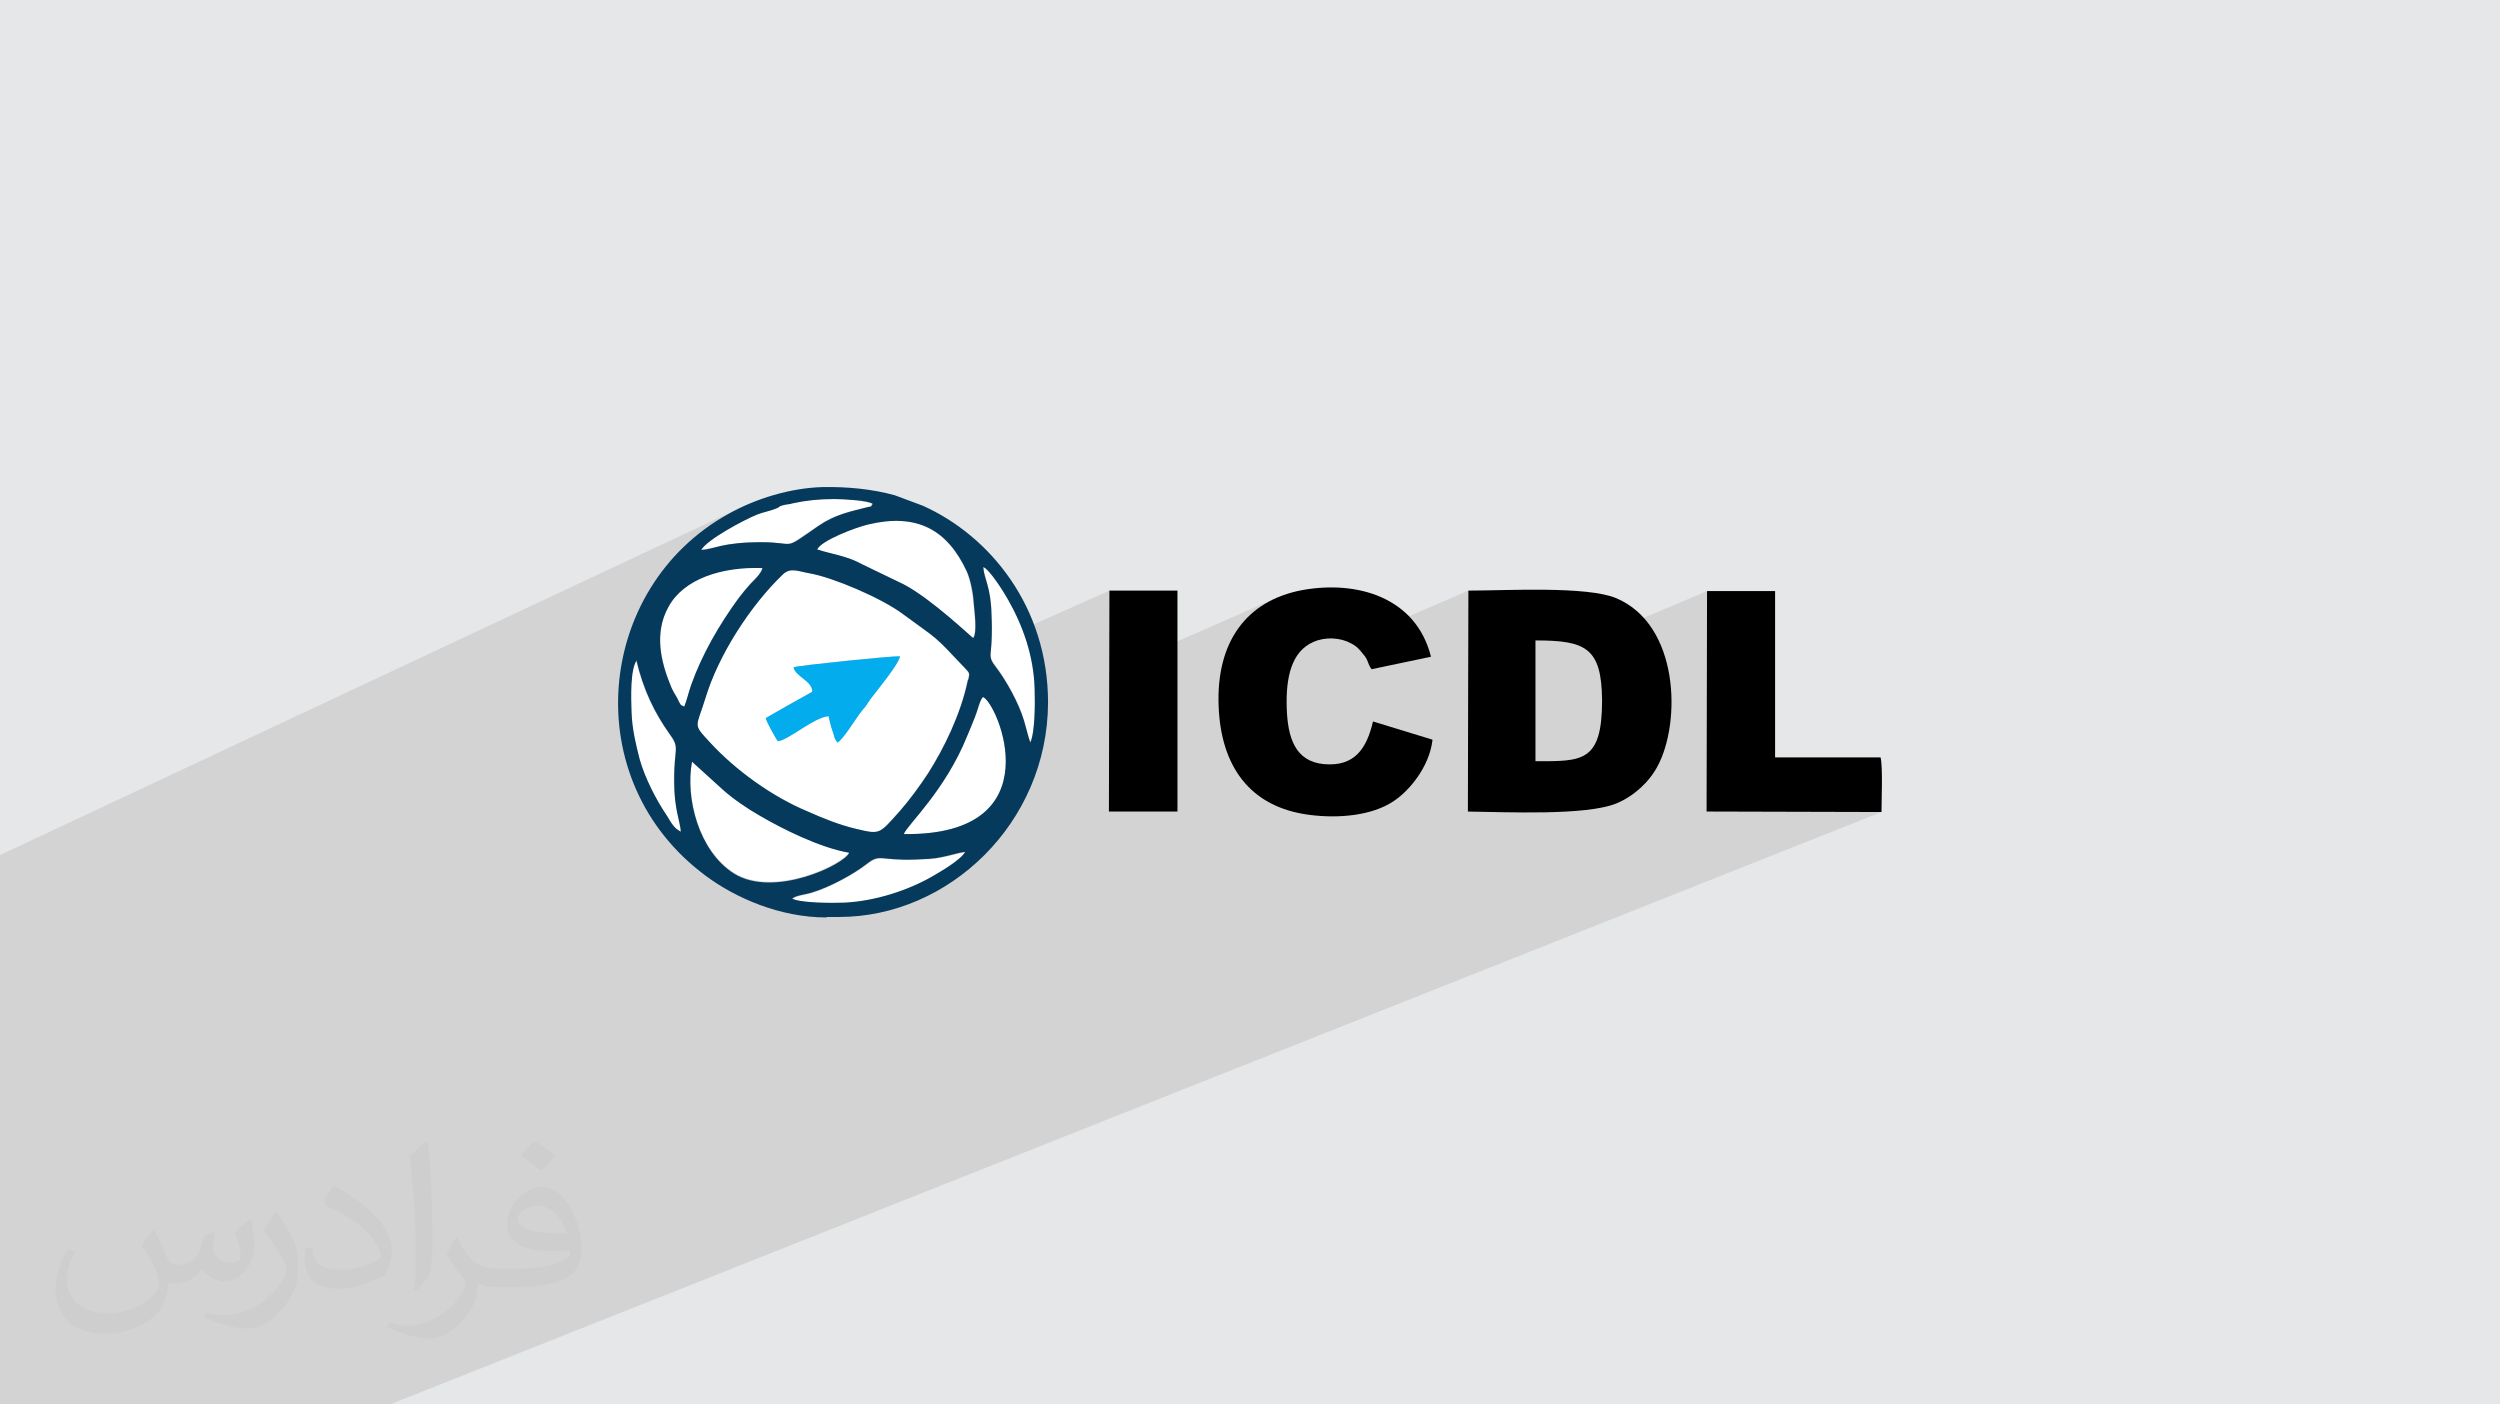 <?xml version="1.0" encoding="UTF-8"?>
<!DOCTYPE svg PUBLIC "-//W3C//DTD SVG 1.1//EN" "http://www.w3.org/Graphics/SVG/1.1/DTD/svg11.dtd">
<!-- Creator: CorelDRAW 2020 (64-Bit) -->
<svg xmlns="http://www.w3.org/2000/svg" xml:space="preserve" width="94.192mm" height="52.917mm" version="1.1" style="shape-rendering:geometricPrecision; text-rendering:geometricPrecision; image-rendering:optimizeQuality; fill-rule:evenodd; clip-rule:evenodd"
viewBox="0 0 9404.92 5283.66"
 xmlns:xlink="http://www.w3.org/1999/xlink"
 xmlns:xodm="http://www.corel.com/coreldraw/odm/2003">
 <defs>
  <style type="text/css">
   <![CDATA[
    .fil3 {fill:black}
    .fil6 {fill:#03ACEC}
    .fil5 {fill:#053A5D}
    .fil0 {fill:#E6E7E8}
    .fil4 {fill:white}
    .fil2 {fill:#373435;fill-opacity:0.031}
    .fil1 {fill:#2B2A29;fill-opacity:0.102}
   ]]>
  </style>
 </defs>
 <g id="Layer_x0020_1">
  <polygon class="fil0" points="-0,0 9404.92,0 9404.92,5283.66 -0,5283.66 "/>
  <polygon class="fil1" points="892.39,5283.66 888.5,5283.66 527.26,5283.66 105.5,5283.66 103.93,5283.66 42.38,5283.66 -0,5283.66 -0,5196.97 -0,5146.32 -0,5122.14 -0,4995.84 -0,4936.39 -0,4925.48 -0,4900.93 -0,4861.23 -0,4853.93 -0,4827.58 -0,4799.4 -0,4797.08 -0,4795.22 -0,4794.47 -0,4792.14 -0,4778.47 -0,4776.8 -0,4769.16 -0,4758.35 -0,4756.02 -0,4742.01 -0,4739.66 -0,4726.55 -0,4712.18 -0,4709.83 -0,4674.84 -0,4672.88 -0,4672.24 -0,4669.86 -0,4664.54 -0,4663.71 -0,4662.36 -0,4662.16 -0,4660.85 -0,4660.84 -0,4659.99 -0,4659.78 -0,4649.87 -0,4647.32 -0,4634.24 -0,4611.83 -0,4609.47 -0,4606.59 -0,4605.03 -0,4604.67 -0,4604.66 -0,4604.65 -0,4587.76 -0,4557.14 -0,4556.16 -0,4553.61 -0,4520.64 -0,4514.17 -0,4481.95 -0,4478.9 -0,4475.61 -0,4453.74 -0,4431.75 -0,4392.94 -0,4381.94 -0,4363.38 -0,4363.37 -0,4353.79 -0,4324.53 -0,4310.91 -0,4301.02 -0,4258.04 -0,4257.3 -0,4252.71 -0,4252.7 -0,4188.57 -0,4188.56 -0,4180.02 -0,4177.12 -0,4171.22 -0,4170.31 -0,4163.45 -0,4127.46 -0,4114.03 -0,4114.02 -0,4094.27 -0,4094.02 -0,4089.4 -0,4089.39 -0,4081.74 -0,4078.15 -0,4077.8 -0,4075.79 -0,4072.22 -0,4036.53 -0,4035.81 -0,4029.28 -0,4027.59 -0,4025.92 -0,3987.4 -0,3986.38 -0,3980.84 -0,3956.73 -0,3955.08 -0,3953.44 -0,3937.58 -0,3917.55 -0,3898.4 -0,3858.8 -0,3858.79 -0,3843.17 -0,3827.57 -0,3823.43 -0,3821.73 -0,3809.44 -0,3807.8 -0,3800.58 -0,3779.94 -0,3760 -0,3756.95 -0,3743.98 -0,3733.63 -0,3608.82 -0,3582.59 -0,3581.82 -0,3557.99 -0,3529.4 -0,3517.57 -0,3515.36 -0,3514.59 -0,3498.44 -0,3487.94 -0,3487.17 -0,3486.26 -0,3485.5 -0,3481.99 -0,3471.39 -0,3470.64 -0,3463.45 -0,3445.48 -0,3424.43 -0,3424.1 -0,3422.68 -0,3421.61 -0,3419.31 -0,3417.7 -0,3407.05 -0,3402.08 -0,3400.54 -0,3400.2 -0,3399.2 -0,3370.01 -0,3341 -0,3338.68 -0,3301.6 -0,3300.7 -0,3300.03 -0,3299.14 -0,3286.87 -0,3278.3 -0,3277.95 -0,3277.93 -0,3276.37 -0,3276.33 -0,3274.82 -0,3268.28 -0,3267.58 -0,3266.28 -0,3218.74 -0,3216.7 2790.18,1907.71 2779.89,1912.6 2769.75,1917.63 2759.74,1922.76 2749.88,1928.01 2740.16,1933.36 2694.59,1960.52 2651.54,1990.17 2611.04,2022.16 2573.09,2056.34 2561.87,2067.84 2824.22,1945.12 2810.52,1951.76 2795.54,1959.33 2784.71,1965.01 2827.24,1945.12 2839.62,1939.53 2850.14,1935.16 2858.92,1932.02 2867.69,1929.24 2876.41,1926.73 2885.06,1924.34 2893.17,1922.08 2931.63,1904.1 2929.91,1905.19 2928.04,1906.51 2925.35,1908.25 2921.24,1910.54 2917.95,1912.13 2936.65,1903.38 2940.17,1902.18 2945.69,1900.9 2949.97,1899.7 2954.62,1898.77 2959.47,1897.99 2964.39,1897.3 2969.22,1896.61 2973.83,1895.83 2978.05,1894.89 2981.75,1893.69 2990.89,1891.73 3000.1,1889.89 3009.34,1888.18 3018.65,1886.59 3028.03,1885.14 3037.46,1883.81 3046.98,1882.6 3056.57,1881.52 3066.25,1880.57 3076.01,1879.75 3085.88,1879.06 3095.84,1878.49 3105.91,1878.04 3116.08,1877.72 3126.39,1877.53 3136.8,1877.47 3142.21,1877.47 3148.38,1877.53 3155.94,1877.73 3164.67,1878.05 3174.32,1878.51 3184.71,1879.11 3195.58,1879.84 3206.74,1880.72 3217.94,1881.75 3228.97,1882.93 3239.62,1884.25 3249.65,1885.73 3258.85,1887.36 3266.98,1889.15 3273.84,1891.1 3279.21,1893.21 3282.85,1895.5 3280.66,1899.51 3279.25,1902.29 3278.16,1904.09 3276.99,1905.19 2990.8,2037.83 2985.56,2040.62 2768.61,2141.18 2770.65,2140.91 2784.26,2139.45 2798,2138.29 2811.86,2137.45 2825.83,2136.91 2839.87,2136.68 2853.99,2136.74 2868.17,2137.09 2865.79,2144.75 2864.97,2146.32 3155.51,2012.02 3140.47,2018.99 3126.13,2026.15 3122.79,2027.97 3157.32,2012.01 3172.77,2005.32 3188.31,1998.98 3203.65,1993.08 3218.48,1987.7 3232.5,1982.93 3245.4,1978.83 3256.87,1975.5 3266.62,1973.02 3283.5,1969.27 3299.99,1966.13 3316.1,1963.61 3331.84,1961.69 3347.19,1960.38 3362.18,1959.67 3376.82,1959.58 3391.09,1960.09 3405,1961.21 3418.56,1962.93 3431.79,1965.24 3444.67,1968.17 3457.22,1971.69 3469.44,1975.83 3481.33,1980.55 3492.89,1985.87 3504.14,1991.78 3515.09,1998.3 3525.72,2005.41 3536.05,2013.11 3546.08,2021.41 3555.82,2030.3 3565.26,2039.78 3574.43,2049.85 3583.31,2060.51 3591.92,2071.75 3600.26,2083.59 3608.33,2096.01 3616.14,2109.01 3623.68,2122.6 3630.99,2136.77 3638.04,2151.52 3640.39,2157.17 3640.78,2158.21 3699.34,2131.68 3699.5,2133.57 3704.05,2136.02 3709.35,2140.09 3715.14,2145.51 3721.32,2152.11 3727.79,2159.69 3734.46,2168.07 3741.23,2177.05 3748.02,2186.45 3754.73,2196.09 3761.25,2205.77 3767.5,2215.31 3773.38,2224.51 3778.79,2233.21 3783.64,2241.19 3787.85,2248.29 3789.64,2251.41 3791.29,2250.67 3791.29,2252.48 3790.46,2252.85 3791.29,2254.3 3796.64,2263.8 3801.89,2273.38 3807.03,2283.02 3812.05,2292.74 3816.94,2302.52 3821.72,2312.38 3826.38,2322.3 3830.9,2332.3 3835.28,2342.35 3839.55,2352.48 3843.66,2362.67 3845.7,2367.93 4173.52,2221.84 4172.86,2525.02 4807.28,2246.98 4790.79,2254.34 4774.87,2262.35 4759.55,2271.01 4744.83,2280.32 4730.71,2290.24 4717.2,2300.81 4704.3,2312 4692.03,2323.8 4680.37,2336.23 4669.36,2349.26 4658.98,2362.91 4649.24,2377.15 4640.17,2392 4631.74,2407.44 4623.97,2423.46 4616.87,2440.07 4610.45,2457.25 4604.71,2475.01 4599.65,2493.35 4595.28,2512.24 4591.62,2531.7 4588.65,2551.71 4586.84,2568.3 4941.6,2414.75 4950.17,2411.31 4958.95,2408.4 4967.92,2406.04 4977.01,2404.19 4986.2,2402.86 4995.44,2402.04 5004.7,2401.73 5013.94,2401.9 5023.12,2402.57 5032.18,2403.71 5041.11,2405.33 5049.85,2407.4 5058.38,2409.93 5066.64,2412.9 5073.9,2416 5523.96,2221.84 5523.32,2516.76 5776.37,2409.34 5810.36,2409.69 5841.42,2410.89 5869.64,2413.15 5895.15,2416.66 5918.02,2421.66 5937.73,2428.13 6421.85,2223.63 6420.04,3053.01 7078.13,3054.82 1466.35,5283.66 "/>
  <path class="fil2" d="M578.49 4627.69c17.95,27.21 29.6,53.36 40.96,82.43 8.45,16.91 12.93,48.09 52.57,48.09 11.61,0 28.28,-3.42 43.06,-11.61 16.63,-8.73 29.32,-21.94 35.94,-42l15.85 -53.36 38.57 -19.02 2.64 2.64c-5.27,20.09 -6.59,39.36 -6.59,54.43 0,44.63 38.57,61.56 69.22,61.56 17.95,0 34.09,-8.73 34.09,-25.11 0,-21.13 -8.98,-57.06 -20.62,-89.29 17.95,-17.95 35.94,-35.94 56.53,-50.47l3.17 1.6c8.98,38.04 14,75.56 14,100.66 0,24.57 -10.83,51.79 -19.81,69.49 -18.49,34.87 -51.25,62.62 -90.87,62.62 -30.1,0 -63.65,-15.07 -86.66,-43.06l-1.32 0c-21.66,26.96 -55.22,51.25 -108.86,51.25l-16.63 0c-2.64,35.41 -10.29,60.49 -21.94,82.95 -31.95,62.34 -126.81,106.47 -216.1,106.47 -124.17,0 -186.51,-71.59 -186.51,-166.96 0,-58.91 19.27,-113.6 48.88,-152.42l24.29 10.04c-18.49,35.41 -30.91,68.68 -30.91,101.45 0,89.29 72.66,131.83 156.4,131.83 77.68,0 173.83,-49.41 191.28,-106.72 -6.59,-62.62 -30.1,-91.93 -66.04,-148.99 10.83,-19.02 24.83,-38.04 42.28,-58.38l3.17 0 0 0 0 0 -0.02 -0.09zm1432.13 -336.04c26.15,16.39 51.79,35.66 76.87,57.85 -14,19.81 -31.45,37.79 -53.11,53.64 -25.11,-20.34 -50.19,-37.79 -75.84,-56.27 17.42,-19.55 34.62,-38.29 52.04,-55.22l0 0 0 0 0 0 0 0 0 0 0.03 0zm13.47 244.11c-42.28,0 -76.87,27.75 -76.87,48.34 0,44.13 84.53,57.85 185.72,57.31 -12.68,-51.79 -57.06,-105.68 -108.86,-105.68l0.01 0.03zm-94.86 236.19c54.96,0 103.04,-1.6 139.74,-10.83 40.96,-10.29 75.56,-30.91 75.56,-45.17 0,-3.7 0,-8.19 -1.32,-11.89 -22.98,2.11 -49.41,2.11 -72.38,2.11 -74.49,0 -131.55,-16.91 -154.02,-58.66 -5.55,-11.61 -9.51,-24.57 -9.51,-39.36 0,-40.43 17.42,-79.79 48.09,-107 25.61,-22.45 53.89,-36.44 82.67,-36.44 52.04,0 93.51,41.75 122.57,107.54 15.85,35.94 26.68,77.4 26.68,129.72 0,34.87 -9.51,64.19 -31.17,85.85 -40.43,39.11 -114.92,53.89 -229.04,53.89l-51.79 0 0 0 -13.47 0c-28.28,0 -48.62,-5.02 -64.72,-17.42l-2.64 0c0.79,6.59 1.32,12.93 1.32,19.02 0,25.61 -8.45,58.38 -25.61,84.53 -50.72,75.3 -105.68,108.04 -153.24,108.04 -48.09,0 -107,-18.49 -160.11,-42.54l9.51 -18.49c17.17,7.13 40.96,11.89 73.7,11.89 85.85,0 198.66,-82.43 212.66,-163 -3.17,-6.59 -8.98,-15.32 -17.17,-24.57 -25.11,-29.85 -40.96,-54.68 -55.75,-80.83 12.68,-25.11 24.29,-45.17 35.13,-63.4l4.49 -0.53c36.72,74.77 69.99,117.55 144.23,117.55l11.61 0 0 0 53.89 0 0 0 0 0 0 0 0 0 0 0 0.09 0.01zm-371.98 79c6.34,-34.34 6.87,-72.91 6.87,-108.86l0 -53.36c0,-99.6 -12.68,-244.36 -22.98,-338.68 17.95,-19.27 43.06,-42 62.87,-57.31l5.81 1.6c13.47,118.62 16.63,256 16.63,383.06 0,33.3 -1.32,65.79 -4.49,89.55 -1.85,30.1 -19.27,52.83 -56.53,87.7l-8.19 -3.7zm-382.8 -157.19c1.85,46.77 24.83,83.49 105.15,83.49 49.93,0 92.19,-12.93 138.96,-35.13 8.45,-3.7 12.93,-8.73 12.93,-12.93 0,-29.32 -22.45,-68.15 -60.23,-103.55 -36.72,-33.3 -85.34,-62.62 -130.76,-82.18 -15.6,-6.59 -20.62,-13.47 -20.62,-20.09 0,-13.47 17.95,-41.75 32.77,-62.09l5.02 -0.53c52.04,27.21 110.17,67.64 153.24,112.53 39.11,41.47 63.4,83.49 63.4,129.19 0,33.81 -10.29,65.51 -26.96,95.11 -57.06,28.79 -117.83,50.72 -178.06,50.72 -73.17,0 -123.1,-34.34 -123.1,-114.92 0,-8.73 0,-22.19 3.17,-39.64l25.11 0 0 0 0 0 0 0 0 0 0 0 -0.02 0zm-132.37 -132.9l45.45 73.45c16.63,27.21 32.23,56.81 32.23,103.55l0 59.7c0,48.34 -30.91,100.13 -80.83,151.38 -39.11,34.62 -73.7,49.41 -105.68,49.41 -47.55,0 -101.98,-14.79 -164.85,-41.75l7.13 -18.49c19.81,5.27 42.79,9.77 71.06,9.77 90.36,-0.53 182.8,-66.57 225.08,-147.15 5.02,-9.26 6.87,-17.95 6.87,-24.04 0,-9.26 -5.02,-19.55 -8.98,-28.79 -22.98,-43.31 -48.62,-82.95 -76.87,-119.68 14.79,-23.25 29.6,-45.7 45.7,-67.9l3.7 0.53 0 0 0 0 0 0 0 0 0 0 -0.02 0.01z"/>
  <g id="_2115250027408">
   <path class="fil3" d="M5776.37 2863.69l0 -454.35c189.3,0 248.8,27.04 250.61,225.38 0,234.39 -75.73,228.97 -250.61,228.97zm-256.02 189.31c144.24,1.81 447.14,16.23 560.72,-30.64 64.91,-27.05 122.61,-79.34 155.07,-140.64 88.34,-165.88 81.13,-530.08 -155.07,-631.04 -109.97,-46.88 -414.68,-28.85 -557.12,-28.85l-1.81 831.17 -1.8 0z"/>
   <path class="fil3" d="M5388.73 2782.57l-223.57 -68.52c-23.43,100.97 -68.51,171.28 -185.7,160.47 -108.18,-10.82 -135.23,-100.97 -138.83,-210.95 -3.6,-111.79 16.23,-212.76 100.97,-248.81 45.07,-19.83 100.96,-16.23 140.63,5.4 21.64,10.82 32.45,23.44 45.08,39.67 21.63,23.43 16.23,36.06 32.45,57.69l223.57 -46.88c-55.9,-223.57 -277.66,-288.48 -485.01,-250.61 -209.14,39.66 -324.54,194.72 -313.72,439.92 9.02,218.17 113.58,376.83 342.56,405.68 111.78,14.42 234.39,1.8 313.73,-50.48 61.3,-39.67 135.23,-129.82 147.84,-228.98l0 -3.59z"/>
   <path class="fil3" d="M6420.04 3053.01l658.09 1.81c0,-43.27 5.4,-173.09 -3.6,-205.55l-396.66 0 0 -625.63 -256.02 0 -1.81 831.17 0 -1.8z"/>
   <polygon class="fil3" points="4171.71,3053.01 4429.55,3053.01 4429.55,2221.84 4173.52,2221.84 "/>
   <g>
    <path class="fil4" d="M3151.24 2793.38c-12.62,-12.62 -12.62,-25.24 -19.84,-45.08 -7.21,-19.83 -9.01,-32.45 -14.42,-54.09 -55.9,3.6 -156.86,93.76 -191.11,93.76 -3.6,-3.61 -43.27,-72.12 -45.08,-86.55 27.04,-18.02 54.09,-30.64 84.74,-48.68l90.14 -50.49c1.81,-39.66 -64.9,-59.5 -70.31,-91.95 18.03,-7.21 373.22,-43.27 400.26,-41.47 -1.81,25.24 -90.15,133.42 -111.78,162.26 -10.82,14.43 -19.83,27.04 -28.85,39.66 -21.64,25.24 -70.32,108.18 -93.76,122.61l0 0.01zm490.41 -237.99c5.4,-25.24 3.6,-23.44 -12.62,-41.48 -122.6,-129.81 -93.76,-100.97 -236.19,-205.54 -77.53,-57.7 -257.82,-135.23 -347.97,-151.45 -43.27,-7.22 -72.12,-23.44 -100.97,3.6 -122.6,117.18 -243.4,302.9 -292.09,466.97 -34.25,111.78 -48.68,93.75 16.23,164.07 97.36,104.57 234.4,203.74 369.62,261.42 55.9,23.44 118.99,50.49 180.3,64.91 91.95,21.64 84.74,21.64 164.07,-64.91 37.85,-41.47 77.52,-97.35 108.18,-144.24 59.5,-93.75 124.41,-221.76 149.64,-351.58l1.81 -1.79z"/>
    <path class="fil4" d="M2603.13 2863.69c-23.43,135.23 25.24,335.35 156.86,418.3 151.45,97.35 418.29,-34.26 434.51,-77.53 -109.98,-18.02 -252.42,-88.35 -335.35,-138.83 -43.27,-25.24 -102.77,-64.91 -138.83,-97.36l-117.19 -106.37 0 1.8z"/>
    <path class="fil4" d="M3071.9 2066.78c63.11,19.83 109.98,23.43 169.48,55.9l156.86 75.73c106.37,55.9 256.02,198.32 261.42,201.93 16.23,-23.43 3.6,-108.18 1.81,-131.62 -3.6,-37.86 -12.62,-88.35 -25.24,-117.19 -73.92,-160.47 -189.31,-221.76 -371.42,-178.49 -46.88,10.81 -180.3,61.31 -192.92,95.56l0 -1.81z"/>
    <path class="fil4" d="M2574.27 2656.35c9.02,-21.63 18.03,-54.09 25.24,-79.33 41.47,-117.19 106.37,-228.97 180.3,-329.94 12.62,-16.23 27.04,-36.06 45.07,-54.1 12.62,-14.42 39.67,-37.85 43.28,-57.69 -151.46,-5.41 -295.69,41.47 -353.38,146.04 -52.29,95.56 -30.65,203.74 10.81,302.9 7.21,16.23 14.43,27.05 21.64,39.67 12.62,23.43 10.81,27.04 27.04,32.45l0 0z"/>
    <path class="fil4" d="M3400.04 3137.75c569.75,7.21 351.58,-497.63 297.5,-515.65 -12.62,18.02 -16.23,46.88 -30.65,77.52 -9.01,21.64 -19.83,46.89 -28.85,70.32 -82.93,205.54 -225.37,335.35 -237.99,367.81l-0.01 -0.01z"/>
    <path class="fil4" d="M2635.58 2068.58c46.88,-1.8 77.52,-28.85 225.37,-28.85 138.83,0 75.73,34.26 214.57,-61.3 63.1,-43.27 120.8,-54.09 183.9,-70.31 18.02,-5.41 14.42,-1.81 19.83,-12.62 -14.43,-12.62 -111.78,-18.03 -140.64,-18.03l-5.41 0c-57.69,0 -106.37,5.41 -155.06,16.23 -10.81,1.81 -25.24,3.6 -36.06,7.21 -16.23,3.6 -7.21,3.6 -27.04,12.62 -21.64,9.02 -45.08,12.62 -68.52,21.64 -48.69,19.83 -192.92,97.36 -212.76,135.23l1.81 -1.81z"/>
    <path class="fil4" d="M2393.98 2483.27c-25.24,34.25 -21.63,140.63 -19.83,194.72 1.81,63.1 16.23,122.6 30.65,178.49 18.02,70.32 59.5,151.45 102.76,212.76 14.42,21.64 27.04,46.88 52.29,59.5 -1.81,-41.47 -23.43,-84.74 -25.24,-187.51 0,-126.21 23.43,-124.41 -16.23,-178.49 -57.7,-81.14 -99.16,-165.88 -126.21,-279.47l1.8 0z"/>
    <path class="fil4" d="M3791.29 2252.48c-16.23,-28.84 -68.51,-111.78 -91.95,-120.8 1.81,39.66 28.85,75.73 30.65,176.69 0,34.25 1.8,70.31 0,104.57 -1.81,48.68 -12.62,55.89 14.42,90.14 43.27,55.9 88.35,138.83 108.18,205.54 7.21,23.44 16.23,63.11 23.43,81.14 18.03,-37.86 18.03,-151.45 16.23,-203.74 -5.4,-120.8 -43.27,-234.39 -100.96,-335.35l0 1.81z"/>
    <path class="fil4" d="M2979.95 3381.15c28.85,18.02 151.45,18.02 198.32,16.23 113.59,-5.41 238,-45.08 331.75,-99.16 30.65,-18.03 106.38,-63.1 122.6,-91.95 -27.04,3.6 -59.5,14.42 -88.35,19.83 -34.25,7.21 -59.5,7.21 -97.35,9.02 -135.23,3.6 -131.62,-23.44 -183.9,16.23 -52.29,39.66 -142.44,88.34 -207.35,108.18 -21.64,7.21 -63.1,10.81 -73.93,23.43l-1.8 -1.8z"/>
    <path class="fil5" d="M2979.95 3381.15c10.81,-12.62 52.28,-16.23 73.92,-23.43 66.71,-19.83 156.86,-68.52 207.35,-108.18 50.48,-39.67 46.88,-10.82 183.9,-16.23 37.86,-1.81 64.91,-1.81 97.36,-9.02 28.85,-5.41 61.3,-16.23 88.35,-19.83 -16.23,30.64 -91.95,73.92 -122.6,91.95 -93.76,54.09 -218.17,93.75 -331.75,99.16 -45.08,1.81 -169.48,1.81 -198.33,-16.23l1.81 1.8zm-376.82 -515.65l117.19 106.37c36.06,32.45 93.75,72.12 138.83,97.36 82.93,48.69 227.18,120.81 335.35,138.83 -16.23,43.27 -283.07,173.09 -434.51,77.53 -131.62,-84.74 -182.1,-283.07 -156.86,-418.3l0 -1.8zm796.91 272.25c12.62,-34.26 155.06,-162.27 238,-367.81 9.01,-21.64 19.83,-46.88 28.85,-70.31 12.61,-30.65 16.23,-59.5 30.64,-77.53 54.09,18.03 272.25,522.87 -297.49,515.65l0 0.01zm-1006.07 -654.48c27.05,113.58 68.52,198.32 126.22,279.47 39.66,54.09 14.42,50.48 16.23,178.49 0,102.76 21.63,146.04 25.23,187.51 -27.04,-12.62 -37.85,-36.06 -52.29,-59.5 -41.47,-61.31 -82.93,-142.43 -102.76,-212.76 -14.42,-55.9 -28.85,-115.39 -30.64,-178.49 -1.81,-54.09 -5.41,-158.66 19.83,-194.72l-1.81 0zm1247.67 73.92c-27.04,129.81 -90.15,257.83 -149.65,351.58 -30.64,46.88 -70.31,100.97 -108.18,144.24 -77.52,86.54 -72.12,86.54 -164.07,64.91 -61.3,-14.43 -124.4,-39.66 -180.3,-64.91 -135.23,-55.9 -274.05,-156.86 -369.61,-261.43 -64.91,-70.31 -50.48,-52.28 -16.23,-164.07 48.69,-162.26 169.48,-349.77 292.09,-466.97 28.85,-27.04 57.69,-10.81 100.97,-3.6 90.14,16.23 270.44,93.76 347.97,151.45 142.43,104.57 113.58,75.73 236.18,205.55 16.23,18.02 18.03,16.23 12.62,41.47l-1.8 1.8zm57.69 -423.7c23.43,9.02 75.73,91.95 91.95,120.81 57.69,100.96 97.35,214.56 100.96,335.35 1.81,52.29 1.81,165.87 -16.23,203.74 -7.21,-18.03 -16.23,-57.7 -23.43,-81.14 -19.83,-66.71 -66.71,-151.45 -108.18,-205.54 -27.04,-34.26 -16.23,-41.48 -14.42,-90.15 1.8,-34.25 1.8,-70.31 0,-104.57 -1.81,-102.76 -28.85,-137.02 -30.65,-176.69l0 -1.81zm-1125.07 524.67c-16.23,-5.41 -14.42,-7.21 -27.04,-32.45 -7.21,-12.62 -14.43,-23.43 -21.64,-39.66 -41.47,-99.17 -64.91,-205.55 -10.81,-302.9 57.69,-106.38 201.93,-151.46 353.38,-146.05 -3.61,19.83 -30.65,45.08 -43.28,57.7 -18.02,19.83 -32.44,37.85 -45.07,54.09 -73.93,100.97 -138.83,212.76 -180.3,329.94 -9.02,25.24 -16.23,57.7 -25.24,79.34l0 -0.01zm499.43 -589.58c12.62,-34.25 146.04,-84.73 192.92,-95.56 182.09,-43.27 297.49,18.03 371.42,178.5 12.62,28.84 23.43,79.33 25.23,117.18 1.81,25.24 14.43,109.98 -1.8,131.62 -5.41,-1.8 -155.06,-146.04 -261.43,-201.93l-156.85 -75.73c-59.5,-32.45 -108.18,-36.06 -169.48,-55.9l0 1.81zm-436.33 1.81c18.03,-37.86 162.27,-115.39 212.76,-135.23 23.43,-9.02 46.88,-12.62 68.52,-21.64 19.83,-7.21 9.02,-9.02 27.04,-12.62 10.81,-3.6 27.04,-3.6 36.06,-7.21 48.69,-10.81 99.16,-16.23 155.06,-16.23l5.41 0c28.85,0 126.21,5.41 140.64,18.03 -7.21,12.62 -1.81,9.01 -19.83,12.62 -63.1,16.23 -120.81,27.04 -183.9,70.31 -140.64,97.36 -77.53,61.3 -214.57,61.3 -149.64,0 -178.49,27.05 -225.37,28.85l-1.81 1.81zm472.38 1379.28l46.88 0c412.88,0 784.3,-353.38 786.1,-805.94 0,-360.59 -218.16,-627.43 -470.58,-741.02l-106.37 -39.66c-84.74,-23.44 -180.3,-32.45 -272.25,-30.65 -120.81,3.6 -250.62,43.27 -353.38,100.97 -499.42,275.85 -573.34,1002.46 -82.93,1363.06 109.97,81.14 275.85,155.06 452.54,155.06l-0.01 -1.81z"/>
    <path class="fil6" d="M3151.24 2793.38c23.43,-14.42 72.11,-97.36 93.75,-122.6 10.81,-10.82 19.83,-25.24 28.85,-39.66 21.64,-28.85 109.98,-135.24 111.78,-162.27 -27.04,-1.8 -382.23,34.26 -400.26,41.48 5.41,34.25 72.12,52.28 70.32,91.95l-90.15 50.48c-30.64,18.02 -57.69,32.45 -84.74,48.69 1.81,14.42 41.48,82.93 45.08,86.54 36.06,0 137.03,-90.14 191.11,-93.76 5.41,21.64 7.22,34.26 14.43,54.1 7.21,18.02 5.4,30.64 19.83,45.07l0.01 -0.01z"/>
   </g>
  </g>
 </g>
</svg>
